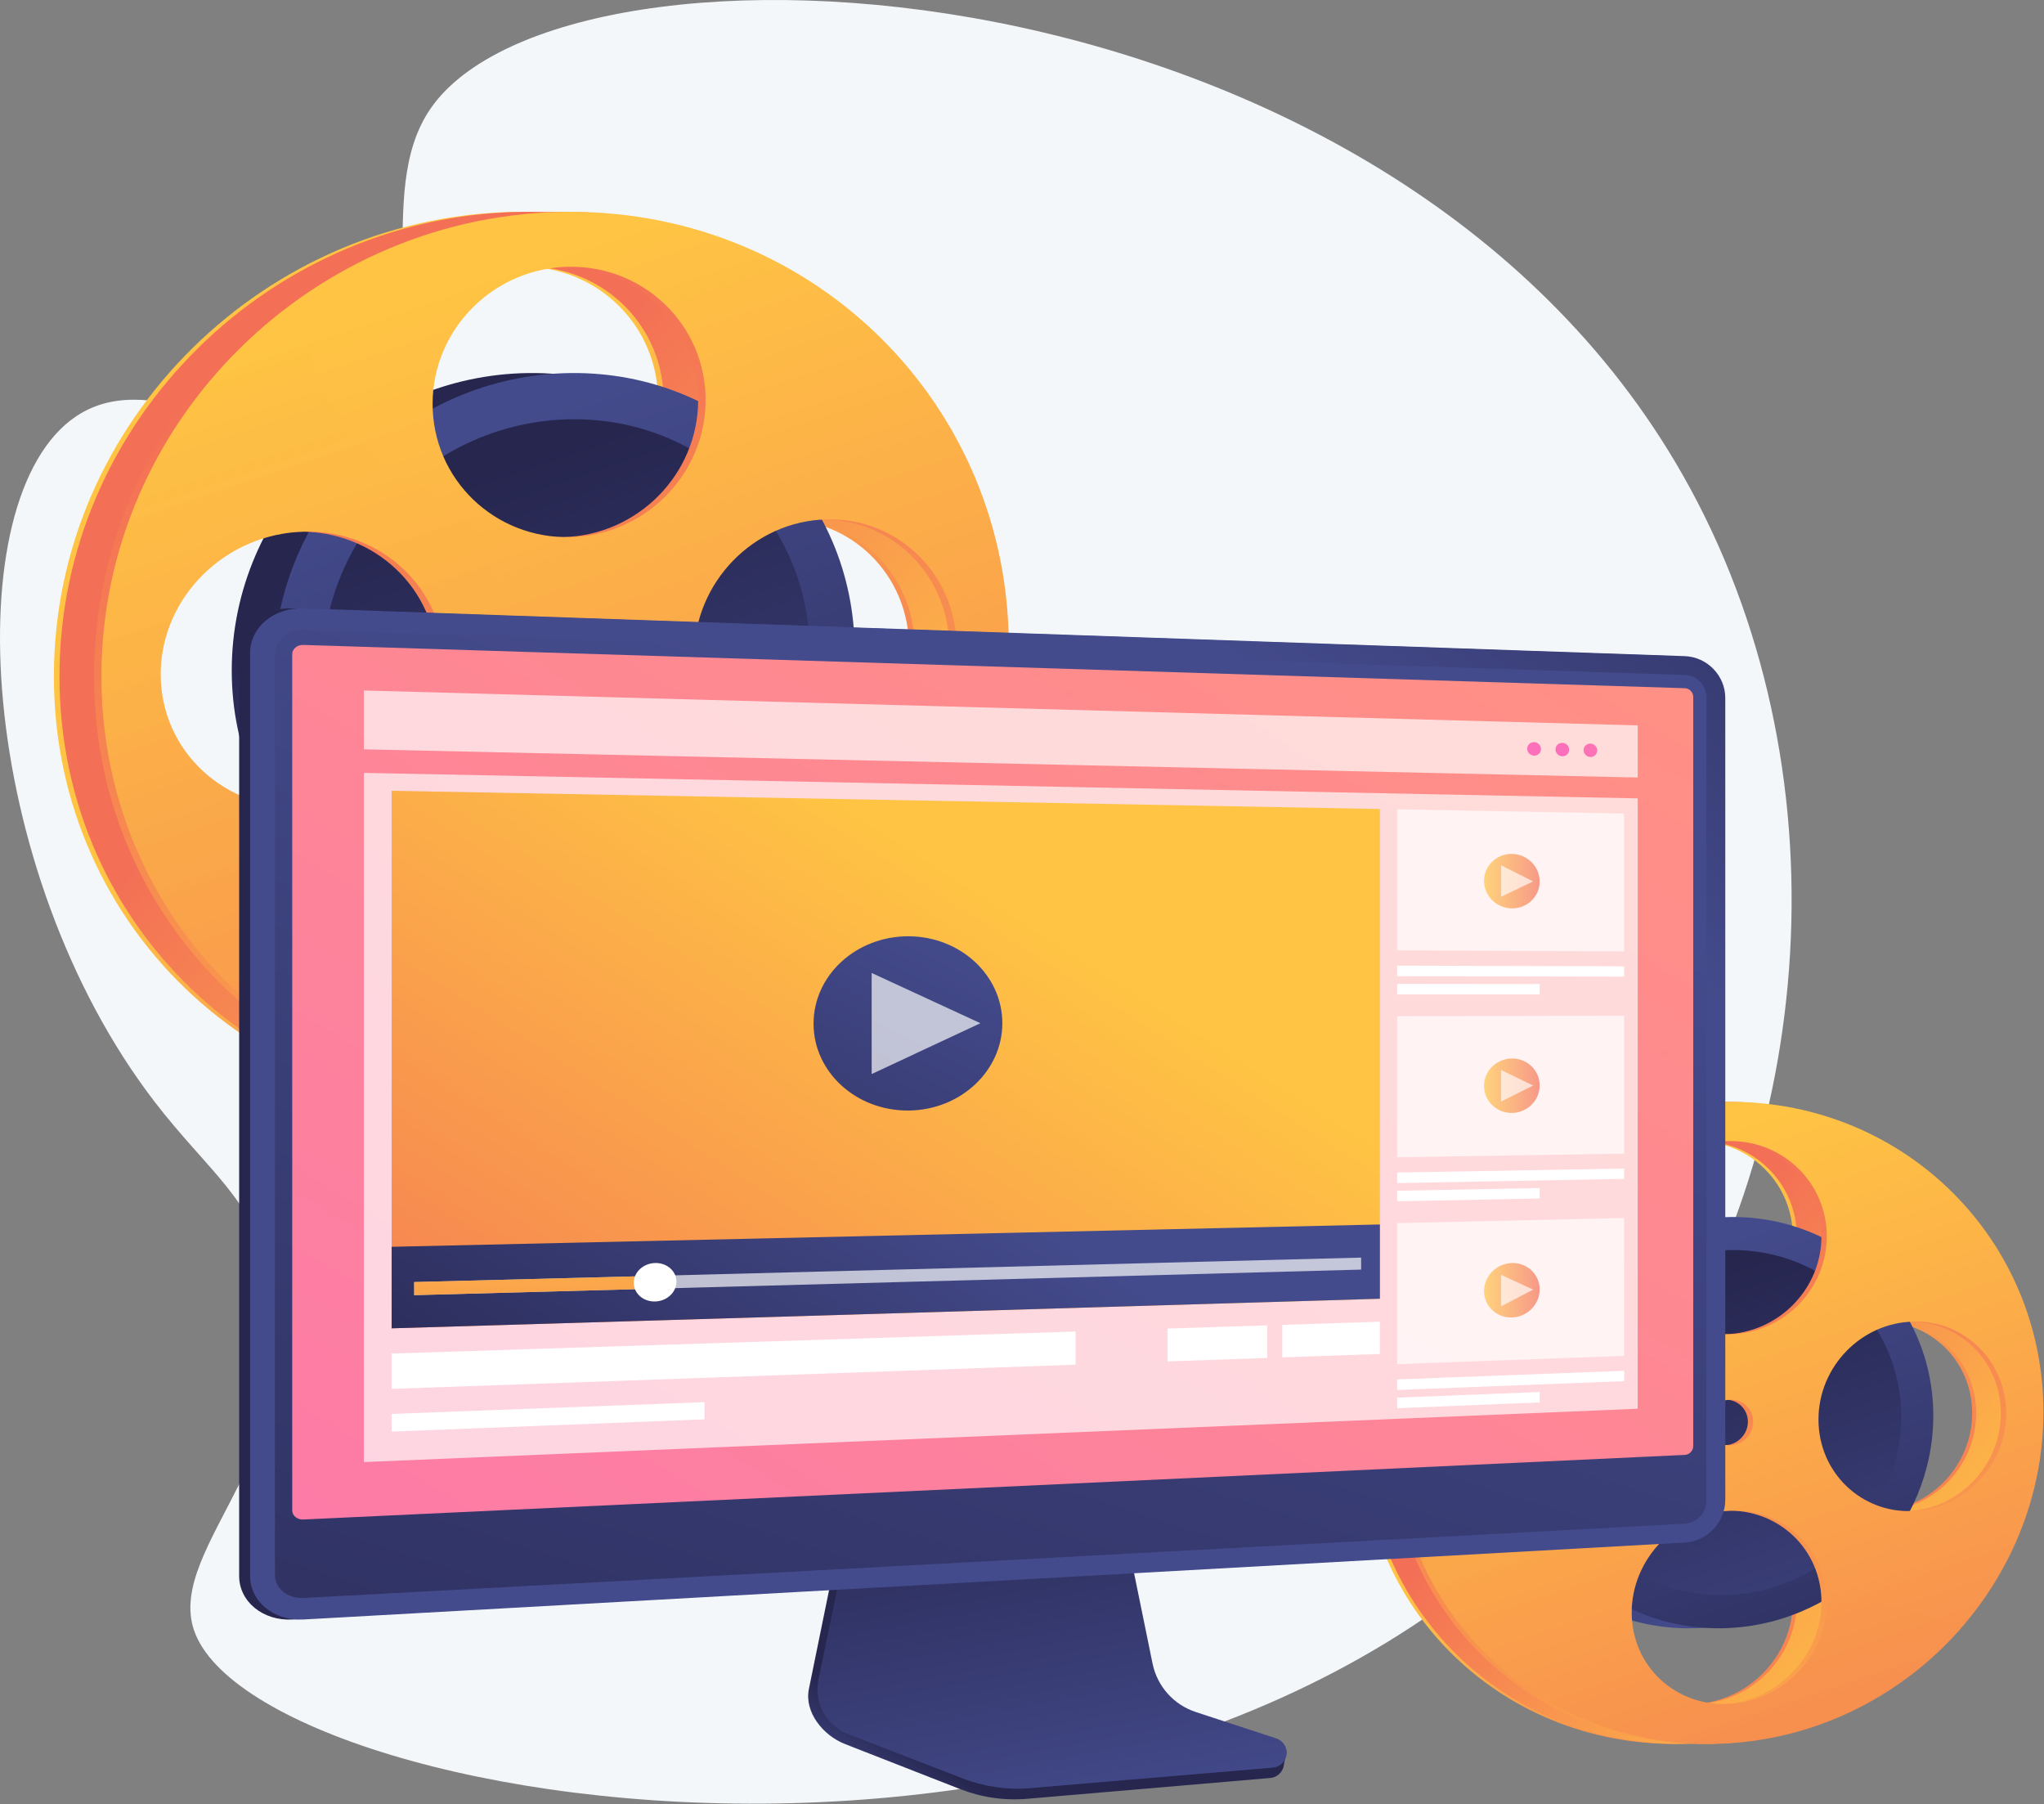 <svg width="3301" height="2913" viewBox="0 0 3301 2913" fill="none" xmlns="http://www.w3.org/2000/svg">
<rect x="0" y="0" width="3301" height="2913" fill="#808080" stroke="none"/>
<path d="M695.551 175.039C598.374 315.643 712.316 543.597 568.122 649.343C427.76 752.279 255.33 583.553 123.048 672.16C-73.185 803.603 -37.349 1405.06 249.554 1778.76C335.835 1891.14 407.929 1934.87 439.859 2061.97C508.421 2334.89 267.458 2497.23 313.313 2632.22C416.562 2936.14 2004.45 3191.17 2641.59 2277.77C2939.16 1851.18 2983.68 1235.17 2717.81 767.308C2237.39 -78.109 913.6 -140.451 695.551 175.039Z" fill="#F4F7FA"/>
<path d="M844.479 342C432.608 342 87 677.784 87 1091.99C87 1506.2 432.608 1818.78 844.479 1791.12C1241.21 1764.47 1552.27 1429.83 1552.27 1042.79C1552.27 655.755 1241.21 342 844.479 342ZM844.479 430.721C965.544 430.223 1062.69 526.557 1062.69 645.883C1062.69 765.206 965.544 864.304 844.479 867.252C722.041 870.233 621.76 773.944 621.76 652.156C621.76 530.367 722.04 431.224 844.479 430.721ZM896.443 1064.81C896.443 1093.23 873.209 1117.1 844.479 1118.13C815.673 1119.17 792.264 1096.86 792.264 1068.31C792.264 1039.76 815.673 1015.88 844.479 1014.98C873.209 1014.09 896.443 1036.4 896.443 1064.81ZM414.333 1303.62C286.95 1309.19 182.598 1213.03 182.598 1088.78C182.598 964.54 286.95 861.375 414.333 858.386C540.259 855.432 641.289 951.7 641.289 1073.38C641.289 1195.06 540.258 1298.12 414.333 1303.62ZM844.479 1702.4C722.041 1710.12 621.76 1617.71 621.76 1495.92C621.76 1374.13 722.041 1271.11 844.479 1265.86C965.544 1260.68 1062.69 1353.25 1062.69 1472.58C1062.69 1591.91 965.544 1694.76 844.479 1702.4ZM1258.13 1266.75C1140.36 1271.9 1043.91 1179.29 1043.91 1059.86C1043.91 940.431 1140.36 841.352 1258.13 838.589C1374.61 835.856 1468.1 928.557 1468.1 1045.62C1468.1 1162.68 1374.61 1261.66 1258.13 1266.75Z" fill="url(#paint0_linear_170_489)"/>
<path d="M853.52 342C441.649 342 96.041 677.784 96.041 1091.99C96.041 1506.2 441.65 1818.78 853.52 1791.12C1250.25 1764.47 1561.31 1429.83 1561.31 1042.79C1561.31 655.755 1250.25 342 853.52 342ZM853.52 430.721C974.585 430.223 1071.73 526.557 1071.73 645.883C1071.73 765.206 974.585 864.304 853.52 867.252C731.082 870.233 630.801 773.944 630.801 652.156C630.801 530.367 731.082 431.224 853.52 430.721ZM905.484 1064.81C905.484 1093.23 882.25 1117.1 853.52 1118.13C824.713 1119.17 801.305 1096.86 801.305 1068.31C801.305 1039.76 824.713 1015.88 853.52 1014.98C882.251 1014.09 905.484 1036.4 905.484 1064.81ZM423.374 1303.62C295.99 1309.19 191.639 1213.03 191.639 1088.78C191.639 964.54 295.991 861.375 423.374 858.386C549.299 855.432 650.329 951.7 650.329 1073.38C650.33 1195.06 549.3 1298.12 423.374 1303.62ZM853.52 1702.4C731.082 1710.12 630.801 1617.71 630.801 1495.92C630.801 1374.13 731.082 1271.11 853.52 1265.86C974.585 1260.68 1071.73 1353.25 1071.73 1472.58C1071.73 1591.91 974.586 1694.76 853.52 1702.4ZM1267.18 1266.75C1149.4 1271.9 1052.96 1179.29 1052.96 1059.86C1052.96 940.431 1149.4 841.352 1267.18 838.589C1383.66 835.856 1477.14 928.557 1477.14 1045.62C1477.14 1162.68 1383.66 1261.66 1267.18 1266.75Z" fill="url(#paint1_linear_170_489)"/>
<path d="M1312.4 1051.15C1312.4 1302.08 1109.39 1516.68 853.521 1530.78C591.436 1545.22 374.256 1344.73 374.256 1082.65C374.256 820.578 591.436 605.504 853.521 602.342C1109.39 599.254 1312.4 800.222 1312.4 1051.15Z" fill="url(#paint2_linear_170_489)"/>
<path d="M1239.93 1053.58C1239.93 1264.88 1068.65 1445.02 853.521 1456.13C634.011 1467.46 452.758 1299.17 452.758 1080.02C452.758 860.869 634.011 680.4 853.521 676.992C1068.65 673.652 1239.93 842.284 1239.93 1053.58Z" fill="url(#paint3_linear_170_489)"/>
<path d="M1380.24 1051.15C1380.24 1302.08 1177.23 1516.68 921.358 1530.78C659.274 1545.22 442.094 1344.73 442.094 1082.65C442.094 820.578 659.274 605.504 921.358 602.342C1177.23 599.254 1380.24 800.222 1380.24 1051.15Z" fill="url(#paint4_linear_170_489)"/>
<path d="M1307.77 1053.58C1307.77 1264.88 1136.49 1445.02 921.359 1456.13C701.849 1467.46 520.596 1299.17 520.596 1080.02C520.596 860.869 701.849 680.4 921.359 676.992C1136.49 673.652 1307.77 842.284 1307.77 1053.58Z" fill="url(#paint5_linear_170_489)"/>
<path d="M909.303 342C497.432 342 151.824 677.784 151.824 1091.99C151.824 1506.2 497.432 1818.78 909.303 1791.12C1306.03 1764.47 1617.09 1429.83 1617.09 1042.79C1617.09 655.755 1306.03 342 909.303 342ZM909.303 430.721C1030.37 430.223 1127.52 526.557 1127.52 645.883C1127.52 765.206 1030.37 864.304 909.303 867.252C786.864 870.233 686.584 773.944 686.584 652.156C686.584 530.367 786.864 431.224 909.303 430.721ZM961.266 1064.81C961.266 1093.23 938.032 1117.1 909.302 1118.13C880.495 1119.17 857.087 1096.86 857.087 1068.31C857.087 1039.76 880.495 1015.88 909.302 1014.98C938.033 1014.09 961.266 1036.4 961.266 1064.81ZM479.157 1303.62C351.773 1309.19 247.421 1213.03 247.421 1088.78C247.421 964.54 351.773 861.375 479.157 858.386C605.082 855.432 706.113 951.7 706.113 1073.38C706.113 1195.06 605.082 1298.12 479.157 1303.62ZM909.303 1702.4C786.864 1710.12 686.584 1617.71 686.584 1495.92C686.584 1374.13 786.864 1271.11 909.303 1265.86C1030.37 1260.68 1127.52 1353.25 1127.52 1472.58C1127.52 1591.91 1030.37 1694.76 909.303 1702.4ZM1322.96 1266.75C1205.18 1271.9 1108.74 1179.29 1108.74 1059.86C1108.74 940.431 1205.18 841.352 1322.96 838.589C1439.44 835.856 1532.93 928.557 1532.93 1045.62C1532.93 1162.68 1439.44 1261.66 1322.96 1266.75Z" fill="url(#paint6_linear_170_489)"/>
<path d="M921.358 342C509.487 342 163.879 677.784 163.879 1091.99C163.879 1506.2 509.488 1818.78 921.358 1791.12C1318.08 1764.47 1629.14 1429.83 1629.14 1042.79C1629.14 655.755 1318.08 342 921.358 342ZM921.358 430.721C1042.42 430.223 1139.57 526.557 1139.57 645.883C1139.57 765.206 1042.42 864.304 921.358 867.252C798.92 870.233 698.639 773.944 698.639 652.156C698.639 530.367 798.92 431.224 921.358 430.721ZM973.322 1064.81C973.322 1093.23 950.088 1117.1 921.358 1118.13C892.551 1119.17 869.143 1096.86 869.143 1068.31C869.143 1039.76 892.552 1015.88 921.358 1014.98C950.088 1014.09 973.322 1036.4 973.322 1064.81ZM491.212 1303.62C363.828 1309.19 259.476 1213.03 259.476 1088.78C259.476 964.54 363.828 861.375 491.212 858.386C617.138 855.432 718.168 951.7 718.168 1073.38C718.168 1195.06 617.137 1298.12 491.212 1303.62ZM921.358 1702.4C798.92 1710.12 698.639 1617.71 698.639 1495.92C698.639 1374.13 798.92 1271.11 921.358 1265.86C1042.42 1260.68 1139.57 1353.25 1139.57 1472.58C1139.57 1591.91 1042.42 1694.76 921.358 1702.4ZM1335.01 1266.75C1217.24 1271.9 1120.79 1179.29 1120.79 1059.86C1120.79 940.431 1217.23 841.352 1335.01 838.589C1451.49 835.856 1544.98 928.557 1544.98 1045.62C1544.98 1162.68 1451.49 1261.66 1335.01 1266.75Z" fill="url(#paint7_linear_170_489)"/>
<path opacity="0.3" d="M1139.45 1467.9C1139.49 1469.46 1139.57 1471.01 1139.57 1472.58C1139.57 1591.91 1042.42 1694.77 921.359 1702.4C798.921 1710.12 698.64 1617.71 698.64 1495.92C698.64 1407.1 752.115 1328.18 828.675 1289.97C815.715 1271.09 804.468 1250.05 796.119 1226.54C752.607 1104.06 835.607 1054.51 804.183 936.185C761.683 776.156 586.028 777.581 519.424 626.524C502.534 588.218 491.726 537.726 500.236 470.893C298.37 606.383 163.879 834.86 163.879 1091.99C163.879 1506.2 509.488 1818.78 921.358 1791.12C1129.59 1777.13 1313.87 1678.52 1441.76 1533.25C1398.56 1510.01 1358.02 1496.18 1321.85 1487.86C1254.15 1472.3 1198.7 1475.15 1139.45 1467.9ZM491.212 1303.62C363.828 1309.19 259.476 1213.03 259.476 1088.78C259.476 964.54 363.828 861.375 491.212 858.386C617.138 855.432 718.168 951.7 718.168 1073.38C718.168 1195.06 617.137 1298.12 491.212 1303.62Z" fill="url(#paint8_linear_170_489)"/>
<path d="M2739.33 1779C2444.99 1779 2198 2018.97 2198 2314.98C2198 2610.99 2444.99 2834.37 2739.33 2814.6C3022.85 2795.56 3245.14 2556.41 3245.14 2279.82C3245.14 2003.22 3022.85 1779 2739.33 1779ZM2739.33 1842.4C2825.85 1842.05 2895.27 1910.89 2895.27 1996.17C2895.27 2081.44 2825.85 2152.26 2739.33 2154.37C2651.83 2156.5 2580.16 2087.69 2580.16 2000.65C2580.16 1913.62 2651.83 1842.76 2739.33 1842.4ZM2776.46 2295.55C2776.46 2315.86 2759.86 2332.92 2739.33 2333.66C2718.74 2334.4 2702.01 2318.46 2702.01 2298.05C2702.01 2277.65 2718.74 2260.59 2739.33 2259.94C2759.86 2259.3 2776.46 2275.25 2776.46 2295.55ZM2431.93 2466.22C2340.89 2470.19 2266.32 2401.47 2266.32 2312.68C2266.32 2223.89 2340.89 2150.17 2431.93 2148.03C2521.92 2145.92 2594.12 2214.72 2594.12 2301.68C2594.12 2388.64 2521.92 2462.28 2431.93 2466.22ZM2739.33 2751.2C2651.83 2756.72 2580.16 2690.68 2580.16 2603.64C2580.16 2516.61 2651.83 2442.98 2739.33 2439.23C2825.85 2435.53 2895.27 2501.69 2895.27 2586.96C2895.27 2672.24 2825.85 2745.75 2739.33 2751.2ZM3034.94 2439.87C2950.77 2443.55 2881.85 2377.37 2881.85 2292.02C2881.85 2206.67 2950.77 2135.86 3034.94 2133.88C3118.19 2131.93 3185 2198.18 3185 2281.84C3185 2365.49 3118.19 2436.23 3034.94 2439.87Z" fill="url(#paint9_linear_170_489)"/>
<path d="M2745.79 1779C2451.45 1779 2204.46 2018.97 2204.46 2314.98C2204.46 2610.99 2451.45 2834.37 2745.79 2814.6C3029.31 2795.56 3251.6 2556.41 3251.6 2279.82C3251.6 2003.22 3029.31 1779 2745.79 1779ZM2745.79 1842.4C2832.31 1842.05 2901.74 1910.89 2901.74 1996.17C2901.74 2081.44 2832.31 2152.26 2745.79 2154.37C2658.29 2156.5 2586.62 2087.69 2586.62 2000.65C2586.62 1913.62 2658.29 1842.76 2745.79 1842.4ZM2782.92 2295.55C2782.92 2315.86 2766.32 2332.92 2745.79 2333.66C2725.2 2334.4 2708.47 2318.46 2708.47 2298.05C2708.47 2277.65 2725.2 2260.59 2745.79 2259.94C2766.32 2259.3 2782.92 2275.25 2782.92 2295.55ZM2438.39 2466.22C2347.35 2470.19 2272.78 2401.47 2272.78 2312.68C2272.78 2223.89 2347.35 2150.17 2438.39 2148.03C2528.38 2145.92 2600.58 2214.72 2600.58 2301.68C2600.58 2388.64 2528.38 2462.28 2438.39 2466.22ZM2745.79 2751.2C2658.29 2756.72 2586.62 2690.68 2586.62 2603.64C2586.62 2516.61 2658.29 2442.98 2745.79 2439.23C2832.31 2435.53 2901.74 2501.69 2901.74 2586.96C2901.74 2672.24 2832.31 2745.75 2745.79 2751.2ZM3041.41 2439.87C2957.24 2443.55 2888.31 2377.37 2888.31 2292.02C2888.31 2206.67 2957.24 2135.86 3041.41 2133.88C3124.65 2131.93 3191.46 2198.18 3191.46 2281.84C3191.46 2365.49 3124.65 2436.23 3041.41 2439.87Z" fill="url(#paint10_linear_170_489)"/>
<path d="M3073.73 2285.79C3073.73 2465.12 2928.64 2618.48 2745.79 2628.55C2558.49 2638.87 2403.29 2495.59 2403.29 2308.3C2403.29 2121.01 2558.49 1967.31 2745.79 1965.05C2928.64 1962.85 3073.73 2106.47 3073.73 2285.79Z" fill="url(#paint11_linear_170_489)"/>
<path d="M3021.93 2287.53C3021.93 2438.53 2899.53 2567.27 2745.79 2575.2C2588.92 2583.3 2459.39 2463.03 2459.39 2306.42C2459.39 2149.81 2588.92 2020.84 2745.79 2018.4C2899.53 2016.01 3021.93 2136.53 3021.93 2287.53Z" fill="url(#paint12_linear_170_489)"/>
<path d="M3122.21 2285.79C3122.21 2465.12 2977.12 2618.48 2794.27 2628.55C2606.97 2638.87 2451.77 2495.59 2451.77 2308.3C2451.77 2121.01 2606.97 1967.31 2794.27 1965.05C2977.12 1962.85 3122.21 2106.47 3122.21 2285.79Z" fill="url(#paint13_linear_170_489)"/>
<path d="M3070.41 2287.53C3070.41 2438.53 2948.01 2567.27 2794.27 2575.2C2637.4 2583.3 2507.87 2463.03 2507.87 2306.42C2507.87 2149.81 2637.4 2020.84 2794.27 2018.4C2948.01 2016.01 3070.41 2136.53 3070.41 2287.53Z" fill="url(#paint14_linear_170_489)"/>
<path d="M2785.65 1779C2491.31 1779 2244.33 2018.97 2244.33 2314.98C2244.33 2610.99 2491.31 2834.37 2785.65 2814.6C3069.17 2795.56 3291.47 2556.41 3291.47 2279.82C3291.47 2003.22 3069.17 1779 2785.65 1779ZM2785.65 1842.4C2872.17 1842.05 2941.6 1910.89 2941.6 1996.17C2941.6 2081.44 2872.17 2152.26 2785.65 2154.37C2698.15 2156.5 2626.49 2087.69 2626.49 2000.65C2626.49 1913.62 2698.15 1842.76 2785.65 1842.4ZM2822.79 2295.55C2822.79 2315.86 2806.19 2332.92 2785.65 2333.66C2765.07 2334.4 2748.34 2318.46 2748.34 2298.05C2748.34 2277.65 2765.07 2260.59 2785.65 2259.94C2806.19 2259.3 2822.79 2275.25 2822.79 2295.55ZM2478.25 2466.22C2387.22 2470.19 2312.64 2401.47 2312.64 2312.68C2312.64 2223.89 2387.22 2150.17 2478.25 2148.03C2568.24 2145.92 2640.45 2214.72 2640.45 2301.68C2640.45 2388.64 2568.24 2462.28 2478.25 2466.22ZM2785.65 2751.2C2698.15 2756.72 2626.49 2690.68 2626.49 2603.64C2626.49 2516.61 2698.15 2442.98 2785.65 2439.23C2872.17 2435.53 2941.6 2501.69 2941.6 2586.96C2941.6 2672.24 2872.17 2745.75 2785.65 2751.2ZM3081.27 2439.87C2997.1 2443.55 2928.18 2377.37 2928.18 2292.02C2928.18 2206.67 2997.1 2135.86 3081.27 2133.88C3164.51 2131.93 3231.32 2198.18 3231.32 2281.84C3231.32 2365.49 3164.51 2436.23 3081.27 2439.87Z" fill="url(#paint15_linear_170_489)"/>
<path d="M2794.27 1779C2499.93 1779 2252.94 2018.97 2252.94 2314.98C2252.94 2610.99 2499.93 2834.37 2794.27 2814.6C3077.79 2795.56 3300.08 2556.41 3300.08 2279.82C3300.08 2003.22 3077.79 1779 2794.27 1779ZM2794.27 1842.4C2880.79 1842.05 2950.21 1910.89 2950.21 1996.17C2950.21 2081.44 2880.79 2152.26 2794.27 2154.37C2706.77 2156.5 2635.1 2087.69 2635.1 2000.65C2635.1 1913.62 2706.77 1842.76 2794.27 1842.4ZM2831.4 2295.55C2831.4 2315.86 2814.8 2332.92 2794.27 2333.66C2773.68 2334.4 2756.95 2318.46 2756.95 2298.05C2756.95 2277.65 2773.68 2260.59 2794.27 2259.94C2814.8 2259.3 2831.4 2275.25 2831.4 2295.55ZM2486.87 2466.22C2395.83 2470.19 2321.26 2401.47 2321.26 2312.68C2321.26 2223.89 2395.83 2150.17 2486.87 2148.03C2576.86 2145.92 2649.06 2214.72 2649.06 2301.68C2649.06 2388.64 2576.86 2462.28 2486.87 2466.22ZM2794.27 2751.2C2706.77 2756.72 2635.1 2690.68 2635.1 2603.64C2635.1 2516.61 2706.77 2442.98 2794.27 2439.23C2880.79 2435.53 2950.21 2501.69 2950.21 2586.96C2950.21 2672.24 2880.79 2745.75 2794.27 2751.2ZM3089.88 2439.87C3005.72 2443.55 2936.79 2377.37 2936.79 2292.02C2936.79 2206.67 3005.72 2135.86 3089.88 2133.88C3173.13 2131.93 3239.94 2198.18 3239.94 2281.84C3239.94 2365.49 3173.13 2436.23 3089.88 2439.87Z" fill="url(#paint16_linear_170_489)"/>
<path opacity="0.3" d="M2950.13 2583.62C2950.15 2584.73 2950.22 2585.84 2950.22 2586.96C2950.22 2672.24 2880.79 2745.75 2794.27 2751.2C2706.77 2756.72 2635.11 2690.68 2635.11 2603.64C2635.11 2540.17 2673.32 2483.77 2728.03 2456.46C2718.77 2442.97 2710.73 2427.93 2704.77 2411.13C2673.67 2323.6 2732.99 2288.19 2710.53 2203.63C2680.16 2089.27 2554.63 2090.29 2507.03 1982.33C2494.96 1954.96 2487.24 1918.87 2493.32 1871.11C2349.05 1967.94 2252.94 2131.22 2252.94 2314.98C2252.94 2610.99 2499.93 2834.37 2794.27 2814.6C2943.08 2804.61 3074.78 2734.14 3166.17 2630.32C3135.3 2613.71 3106.33 2603.83 3080.48 2597.89C3032.09 2586.76 2992.47 2588.8 2950.13 2583.62ZM2486.87 2466.22C2395.83 2470.19 2321.26 2401.47 2321.26 2312.68C2321.26 2223.89 2395.83 2150.17 2486.87 2148.03C2576.86 2145.92 2649.06 2214.72 2649.06 2301.68C2649.06 2388.64 2576.86 2462.28 2486.87 2466.22Z" fill="url(#paint17_linear_170_489)"/>
<path d="M472.125 2614.91C424.859 2617.54 386.222 2586.05 386.222 2544.7V1054.28C386.222 1012.93 424.859 980.619 472.125 982.254L2703.18 1059.42C2739.33 1060.67 2768.62 1090.92 2768.62 1126.85V2421.87C2768.62 2457.8 2739.33 2488.66 2703.18 2490.67L472.125 2614.91Z" fill="url(#paint18_linear_170_489)"/>
<path d="M1926.69 2779.88C1891.03 2768.05 1864.37 2737.78 1856.86 2700.59L1804.95 2443.71L1360.97 2459.47L1306.33 2727.08C1298.68 2764.56 1329.31 2802.16 1364.59 2815.97L1550.34 2888.65C1584.89 2902.16 1622.03 2907.55 1658.94 2904.39L2051.5 2870.81C2062.98 2869.82 2072.19 2860.8 2073.52 2849.23C2074.86 2837.66 2082.9 2824.66 2071.95 2821.03L1926.69 2779.88Z" fill="url(#paint19_linear_170_489)"/>
<path d="M1931.08 2764.25C1895.46 2752.57 1868.83 2722.69 1861.32 2685.96L1809.47 2432.31L1376.31 2447.9L1321.72 2712.14C1314.08 2749.15 1334.3 2786.26 1369.55 2799.89L1555.12 2871.66C1589.63 2885 1626.73 2890.32 1663.6 2887.2L2055.77 2854.04C2067.24 2853.07 2076.43 2844.16 2077.77 2832.74C2079.1 2821.31 2072.2 2810.52 2061.27 2806.94L1931.08 2764.25Z" fill="url(#paint20_linear_170_489)"/>
<path d="M489.789 2614.91C442.524 2617.54 403.886 2586.05 403.886 2544.7V1054.28C403.886 1012.93 442.523 980.619 489.789 982.254L2720.85 1059.42C2757 1060.67 2786.28 1090.92 2786.28 1126.85V2421.87C2786.28 2457.8 2757 2488.66 2720.85 2490.67L489.789 2614.91Z" fill="url(#paint21_linear_170_489)"/>
<path d="M2720.85 1089.88L489.789 1017C464.516 1016.17 443.975 1033.41 443.975 1055.5V2215.08V2542.63C443.975 2564.72 464.515 2581.52 489.789 2580.17L2720.85 2460.21C2740.22 2459.17 2755.89 2442.7 2755.89 2423.43V2127.47V1125.92C2755.89 1106.65 2740.22 1090.51 2720.85 1089.88Z" fill="url(#paint22_linear_170_489)"/>
<path d="M489.789 2453.45C479.949 2453.91 471.936 2447.29 471.936 2438.7V1056.35C471.936 1047.76 479.949 1041.01 489.789 1041.32L2720.85 1111.2C2728.4 1111.44 2734.55 1117.75 2734.55 1125.27V2334.85C2734.55 2342.37 2728.4 2348.78 2720.85 2349.13L489.789 2453.45Z" fill="url(#paint23_linear_170_489)"/>
<path opacity="0.68" d="M2644.87 2274.59L587.654 2360.7V1247.92L2644.87 1289.07V2274.59Z" fill="white"/>
<path opacity="0.68" d="M2644.87 1255.41L587.654 1209.9V1114.87L2644.87 1171.24V1255.41Z" fill="white"/>
<path d="M2488.62 1209.46C2488.62 1215.46 2483.66 1220.22 2477.53 1220.07C2471.39 1219.92 2466.42 1214.92 2466.42 1208.91C2466.42 1202.89 2471.39 1198.14 2477.53 1198.29C2483.66 1198.45 2488.62 1203.45 2488.62 1209.46Z" fill="url(#paint24_linear_170_489)"/>
<path d="M2534.15 1210.58C2534.15 1216.58 2529.22 1221.32 2523.12 1221.17C2517.02 1221.02 2512.07 1216.04 2512.07 1210.04C2512.07 1204.04 2517.02 1199.3 2523.12 1199.45C2529.21 1199.61 2534.15 1204.59 2534.15 1210.58Z" fill="url(#paint25_linear_170_489)"/>
<path d="M2579.42 1211.7C2579.42 1217.68 2574.52 1222.41 2568.46 1222.26C2562.39 1222.11 2557.47 1217.15 2557.47 1211.16C2557.47 1205.18 2562.39 1200.45 2568.46 1200.61C2574.52 1200.76 2579.42 1205.73 2579.42 1211.7Z" fill="url(#paint26_linear_170_489)"/>
<path d="M2228.5 2096.99L632.525 2144.76V1276.83L2228.5 1306.26V2096.99Z" fill="url(#paint27_linear_170_489)"/>
<path d="M2228.5 2096.99L632.525 2144.76V2013.12L2228.5 1977.07V2096.99Z" fill="url(#paint28_linear_170_489)"/>
<path d="M1618.74 1652.03C1618.74 1729.04 1551.43 1792.2 1467.66 1793.11C1383.05 1794.02 1313.86 1731.22 1313.86 1652.83C1313.86 1574.43 1383.05 1511.27 1467.66 1511.75C1551.43 1512.22 1618.74 1575.02 1618.74 1652.03Z" fill="url(#paint29_linear_170_489)"/>
<path opacity="0.68" d="M1407.7 1734.18V1570.98L1583.33 1652.12L1407.7 1734.18Z" fill="white"/>
<path opacity="0.68" d="M2198.21 2049.93L668.878 2091.22V2070.04L2198.21 2030.56V2049.93Z" fill="white"/>
<path d="M1079.5 2080.13L668.878 2091.22V2070.04L1079.5 2059.44V2080.13Z" fill="url(#paint30_linear_170_489)"/>
<path d="M1092.44 2069.45C1092.44 2086.57 1077.06 2100.89 1058.04 2101.42C1038.98 2101.96 1023.5 2088.46 1023.5 2071.27C1023.5 2054.07 1038.98 2039.75 1058.04 2039.29C1077.06 2038.82 1092.44 2052.32 1092.44 2069.45Z" fill="white"/>
<path opacity="0.68" d="M2622.89 1536.14L2256.42 1534.49V1306.78L2622.89 1313.54V1536.14Z" fill="white"/>
<g opacity="0.68">
<path d="M2486.53 1423.27C2486.53 1447.49 2466.51 1466.94 2441.74 1466.72C2416.89 1466.51 2396.69 1446.59 2396.69 1422.24C2396.69 1397.89 2416.89 1378.44 2441.74 1378.8C2466.51 1379.15 2486.53 1399.06 2486.53 1423.27Z" fill="url(#paint31_linear_170_489)"/>
<path opacity="0.68" d="M2424.11 1448V1397.12L2475.99 1423.15L2424.11 1448Z" fill="white"/>
</g>
<path d="M2622.89 1576.92L2256.42 1576.21V1559.15L2622.89 1560.25V1576.92Z" fill="white"/>
<path d="M2486.53 1605.69L2256.42 1605.66V1588.61L2486.53 1588.88V1605.69Z" fill="white"/>
<path opacity="0.68" d="M2622.89 1862.68L2256.42 1868.54V1640.83L2622.89 1640.08V1862.68Z" fill="white"/>
<g opacity="0.68">
<path d="M2486.53 1752.61C2486.53 1776.82 2466.51 1796.69 2441.74 1796.98C2416.89 1797.27 2396.69 1777.77 2396.69 1753.42C2396.69 1729.07 2416.89 1709.21 2441.74 1709.05C2466.51 1708.9 2486.53 1728.4 2486.53 1752.61Z" fill="url(#paint32_linear_170_489)"/>
<path opacity="0.68" d="M2424.11 1778.61V1727.73L2475.99 1752.71L2424.11 1778.61Z" fill="white"/>
</g>
<path d="M2622.89 1903.46L2256.42 1910.25V1893.2L2622.89 1886.79V1903.46Z" fill="white"/>
<path d="M2486.53 1935.03L2256.42 1939.71V1922.66L2486.53 1918.22V1935.03Z" fill="white"/>
<path opacity="0.68" d="M2622.89 2189.23L2256.42 2202.59V1974.88L2622.89 1966.63V2189.23Z" fill="white"/>
<g opacity="0.68">
<path d="M2486.53 2081.95C2486.53 2106.16 2466.51 2126.44 2441.74 2127.23C2416.89 2128.04 2396.69 2108.95 2396.69 2084.6C2396.69 2060.25 2416.89 2039.97 2441.74 2039.31C2466.51 2038.64 2486.53 2057.74 2486.53 2081.95Z" fill="url(#paint33_linear_170_489)"/>
<path opacity="0.68" d="M2424.11 2109.23V2058.35L2475.99 2082.26L2424.11 2109.23Z" fill="white"/>
</g>
<path d="M2622.89 2230.01L2256.42 2244.3V2227.25L2622.89 2213.34V2230.01Z" fill="white"/>
<path d="M2486.53 2264.36L2256.42 2273.76V2256.7L2486.53 2247.55V2264.36Z" fill="white"/>
<path d="M1736.99 2203.47L632.525 2242.54V2185.49L1736.99 2149.92V2203.47Z" fill="white"/>
<path d="M2228.5 2186.08L2070.92 2191.66V2139.17L2228.5 2134.1V2186.08Z" fill="white"/>
<path d="M2046.58 2192.52L1885.46 2198.22V2145.14L2046.58 2139.96V2192.52Z" fill="white"/>
<path d="M1137.82 2291.68L632.525 2311.5V2282.97L1137.82 2263.95V2291.68Z" fill="white"/>
<defs>
<linearGradient id="paint0_linear_170_489" x1="1393.94" y1="1583.75" x2="634.439" y2="901.757" gradientUnits="userSpaceOnUse">
<stop offset="0.004" stop-color="#F36F56"/>
<stop offset="1" stop-color="#FFC444"/>
</linearGradient>
<linearGradient id="paint1_linear_170_489" x1="1402.98" y1="1583.75" x2="643.481" y2="901.757" gradientUnits="userSpaceOnUse">
<stop stop-color="#FFC444"/>
<stop offset="0.996" stop-color="#F36F56"/>
</linearGradient>
<linearGradient id="paint2_linear_170_489" x1="1061.8" y1="1305.57" x2="607.14" y2="809.569" gradientUnits="userSpaceOnUse">
<stop stop-color="#444B8C"/>
<stop offset="0.996" stop-color="#26264F"/>
</linearGradient>
<linearGradient id="paint3_linear_170_489" x1="738.88" y1="748.319" x2="1108.45" y2="1844.58" gradientUnits="userSpaceOnUse">
<stop offset="0.004" stop-color="#26264F"/>
<stop offset="1" stop-color="#444B8C"/>
</linearGradient>
<linearGradient id="paint4_linear_170_489" x1="783.077" y1="687.36" x2="1223.5" y2="1993.79" gradientUnits="userSpaceOnUse">
<stop stop-color="#444B8C"/>
<stop offset="0.996" stop-color="#26264F"/>
</linearGradient>
<linearGradient id="paint5_linear_170_489" x1="806.717" y1="748.319" x2="1176.29" y2="1844.58" gradientUnits="userSpaceOnUse">
<stop offset="0.004" stop-color="#26264F"/>
<stop offset="1" stop-color="#444B8C"/>
</linearGradient>
<linearGradient id="paint6_linear_170_489" x1="684.332" y1="474.766" x2="1372.02" y2="2514.65" gradientUnits="userSpaceOnUse">
<stop offset="0.004" stop-color="#F36F56"/>
<stop offset="1" stop-color="#FFC444"/>
</linearGradient>
<linearGradient id="paint7_linear_170_489" x1="696.388" y1="474.766" x2="1384.08" y2="2514.65" gradientUnits="userSpaceOnUse">
<stop stop-color="#FFC444"/>
<stop offset="0.996" stop-color="#F36F56"/>
</linearGradient>
<linearGradient id="paint8_linear_170_489" x1="520.439" y1="534.074" x2="1208.17" y2="2574.09" gradientUnits="userSpaceOnUse">
<stop stop-color="#FFC444"/>
<stop offset="0.996" stop-color="#F36F56"/>
</linearGradient>
<linearGradient id="paint9_linear_170_489" x1="3131.99" y1="2666.41" x2="2589.22" y2="2179.03" gradientUnits="userSpaceOnUse">
<stop offset="0.004" stop-color="#F36F56"/>
<stop offset="1" stop-color="#FFC444"/>
</linearGradient>
<linearGradient id="paint10_linear_170_489" x1="3138.46" y1="2666.41" x2="2595.69" y2="2179.03" gradientUnits="userSpaceOnUse">
<stop stop-color="#FFC444"/>
<stop offset="0.996" stop-color="#F36F56"/>
</linearGradient>
<linearGradient id="paint11_linear_170_489" x1="2894.64" y1="2467.61" x2="2569.72" y2="2113.15" gradientUnits="userSpaceOnUse">
<stop stop-color="#444B8C"/>
<stop offset="0.996" stop-color="#26264F"/>
</linearGradient>
<linearGradient id="paint12_linear_170_489" x1="2663.86" y1="2069.37" x2="2927.98" y2="2852.81" gradientUnits="userSpaceOnUse">
<stop offset="0.004" stop-color="#26264F"/>
<stop offset="1" stop-color="#444B8C"/>
</linearGradient>
<linearGradient id="paint13_linear_170_489" x1="2695.45" y1="2025.81" x2="3010.2" y2="2959.44" gradientUnits="userSpaceOnUse">
<stop stop-color="#444B8C"/>
<stop offset="0.996" stop-color="#26264F"/>
</linearGradient>
<linearGradient id="paint14_linear_170_489" x1="2712.34" y1="2069.37" x2="2976.46" y2="2852.81" gradientUnits="userSpaceOnUse">
<stop offset="0.004" stop-color="#26264F"/>
<stop offset="1" stop-color="#444B8C"/>
</linearGradient>
<linearGradient id="paint15_linear_170_489" x1="2624.88" y1="1873.88" x2="3116.33" y2="3331.67" gradientUnits="userSpaceOnUse">
<stop offset="0.004" stop-color="#F36F56"/>
<stop offset="1" stop-color="#FFC444"/>
</linearGradient>
<linearGradient id="paint16_linear_170_489" x1="2633.5" y1="1873.88" x2="3124.95" y2="3331.67" gradientUnits="userSpaceOnUse">
<stop stop-color="#FFC444"/>
<stop offset="0.996" stop-color="#F36F56"/>
</linearGradient>
<linearGradient id="paint17_linear_170_489" x1="2507.76" y1="1916.26" x2="2999.24" y2="3374.15" gradientUnits="userSpaceOnUse">
<stop stop-color="#FFC444"/>
<stop offset="0.996" stop-color="#F36F56"/>
</linearGradient>
<linearGradient id="paint18_linear_170_489" x1="638.358" y1="1835.21" x2="1032.86" y2="1793.99" gradientUnits="userSpaceOnUse">
<stop offset="0.004" stop-color="#26264F"/>
<stop offset="1" stop-color="#444B8C"/>
</linearGradient>
<linearGradient id="paint19_linear_170_489" x1="1483.02" y1="2992.45" x2="1564.72" y2="2875.42" gradientUnits="userSpaceOnUse">
<stop stop-color="#444B8C"/>
<stop offset="0.996" stop-color="#26264F"/>
</linearGradient>
<linearGradient id="paint20_linear_170_489" x1="1731.41" y1="2957.09" x2="1607.76" y2="2285.85" gradientUnits="userSpaceOnUse">
<stop stop-color="#444B8C"/>
<stop offset="0.996" stop-color="#26264F"/>
</linearGradient>
<linearGradient id="paint21_linear_170_489" x1="2039.36" y1="1104.24" x2="2666.44" y2="209.255" gradientUnits="userSpaceOnUse">
<stop stop-color="#444B8C"/>
<stop offset="0.996" stop-color="#26264F"/>
</linearGradient>
<linearGradient id="paint22_linear_170_489" x1="1764.89" y1="1215.58" x2="987.666" y2="3684.16" gradientUnits="userSpaceOnUse">
<stop stop-color="#444B8C"/>
<stop offset="0.996" stop-color="#26264F"/>
</linearGradient>
<linearGradient id="paint23_linear_170_489" x1="2146.54" y1="795.98" x2="290.443" y2="3869.52" gradientUnits="userSpaceOnUse">
<stop stop-color="#FF9085"/>
<stop offset="1" stop-color="#FB6FBB"/>
</linearGradient>
<linearGradient id="paint24_linear_170_489" x1="2572.28" y1="1008.52" x2="2484.14" y2="1195.15" gradientUnits="userSpaceOnUse">
<stop stop-color="#FF9085"/>
<stop offset="1" stop-color="#FB6FBB"/>
</linearGradient>
<linearGradient id="paint25_linear_170_489" x1="2609.46" y1="1027.46" x2="2521.61" y2="1213.48" gradientUnits="userSpaceOnUse">
<stop stop-color="#FF9085"/>
<stop offset="1" stop-color="#FB6FBB"/>
</linearGradient>
<linearGradient id="paint26_linear_170_489" x1="2646.43" y1="1046.29" x2="2558.88" y2="1231.69" gradientUnits="userSpaceOnUse">
<stop stop-color="#FF9085"/>
<stop offset="1" stop-color="#FB6FBB"/>
</linearGradient>
<linearGradient id="paint27_linear_170_489" x1="1588.32" y1="1439.95" x2="814.59" y2="2650.83" gradientUnits="userSpaceOnUse">
<stop stop-color="#FFC444"/>
<stop offset="0.996" stop-color="#F36F56"/>
</linearGradient>
<linearGradient id="paint28_linear_170_489" x1="1539.89" y1="1883.89" x2="1045.46" y2="2657.66" gradientUnits="userSpaceOnUse">
<stop stop-color="#444B8C"/>
<stop offset="0.996" stop-color="#26264F"/>
</linearGradient>
<linearGradient id="paint29_linear_170_489" x1="1537.12" y1="1516.08" x2="1139.62" y2="2281.07" gradientUnits="userSpaceOnUse">
<stop stop-color="#444B8C"/>
<stop offset="0.996" stop-color="#26264F"/>
</linearGradient>
<linearGradient id="paint30_linear_170_489" x1="876.12" y1="1886.02" x2="870.572" y2="2429.73" gradientUnits="userSpaceOnUse">
<stop stop-color="#FFC444"/>
<stop offset="0.996" stop-color="#F36F56"/>
</linearGradient>
<linearGradient id="paint31_linear_170_489" x1="2396.69" y1="1422.76" x2="2486.53" y2="1422.76" gradientUnits="userSpaceOnUse">
<stop stop-color="#FFC444"/>
<stop offset="0.996" stop-color="#F36F56"/>
</linearGradient>
<linearGradient id="paint32_linear_170_489" x1="2396.69" y1="1753.02" x2="2486.53" y2="1753.02" gradientUnits="userSpaceOnUse">
<stop stop-color="#FFC444"/>
<stop offset="0.996" stop-color="#F36F56"/>
</linearGradient>
<linearGradient id="paint33_linear_170_489" x1="2396.69" y1="2083.27" x2="2486.53" y2="2083.27" gradientUnits="userSpaceOnUse">
<stop stop-color="#FFC444"/>
<stop offset="0.996" stop-color="#F36F56"/>
</linearGradient>
</defs>
</svg>
